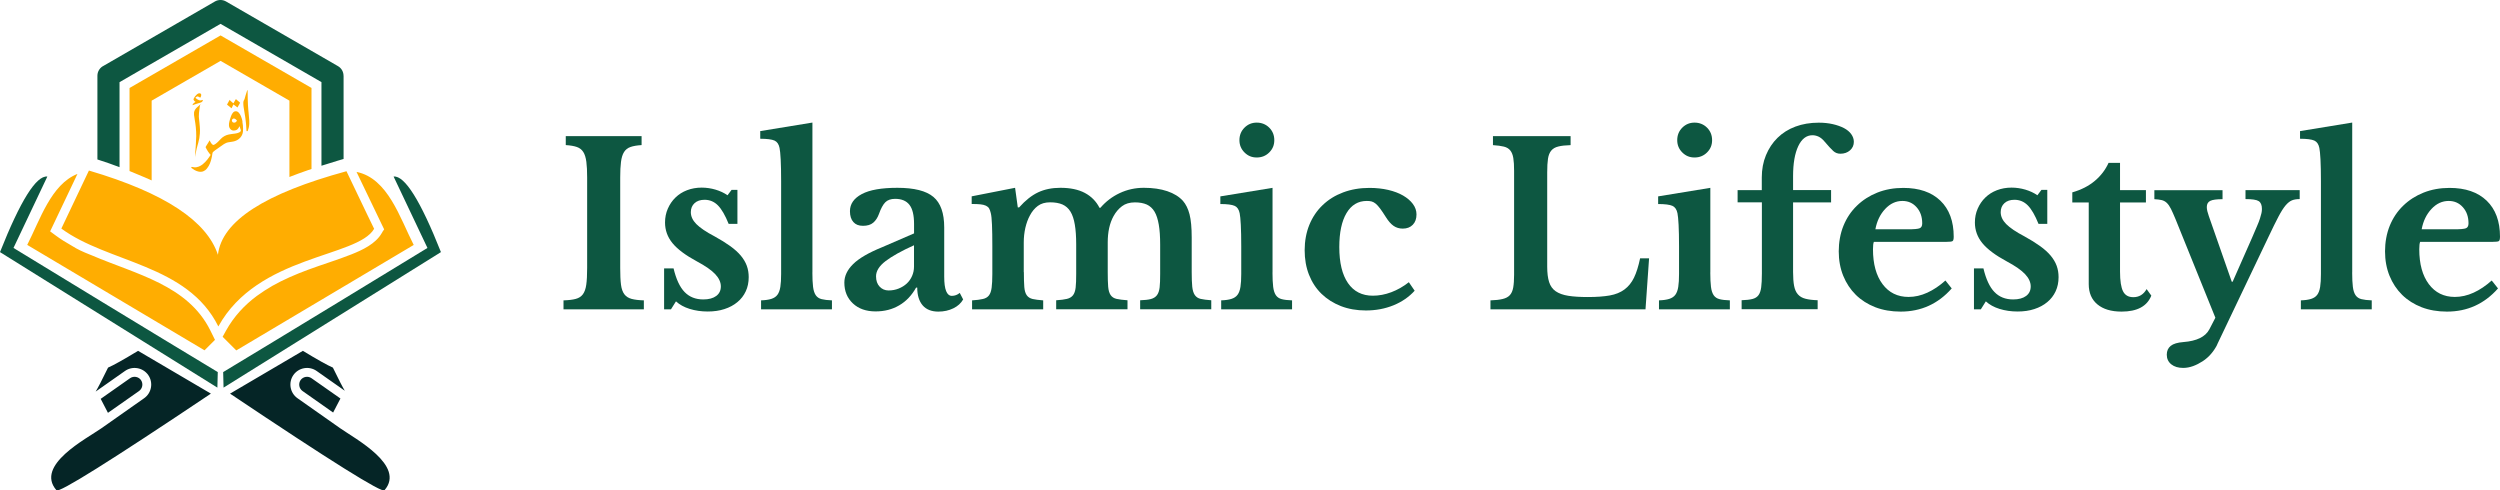 <?xml version="1.0" encoding="UTF-8"?>
<svg id="Layer_2" data-name="Layer 2" xmlns="http://www.w3.org/2000/svg" viewBox="0 0 509.71 100">
  <defs>
    <style>
      .cls-1, .cls-2, .cls-3, .cls-4, .cls-5 {
        stroke-width: 0px;
      }

      .cls-1, .cls-2, .cls-5 {
        fill-rule: evenodd;
      }

      .cls-1, .cls-4 {
        fill: #ffad01;
      }

      .cls-2, .cls-3 {
        fill: #0d5741;
      }

      .cls-5 {
        fill: #052526;
      }
    </style>
  </defs>
  <g id="Layer_1-2" data-name="Layer 1">
    <g>
      <path class="cls-3" d="m131.27,63.07h-16.38v-1.83c1.04-.03,1.87-.13,2.5-.3.63-.17,1.11-.48,1.45-.94.34-.46.57-1.11.69-1.95.12-.84.18-1.98.18-3.42v-18.44c0-1.28-.05-2.35-.16-3.19-.11-.84-.31-1.51-.62-2-.31-.49-.74-.83-1.31-1.03-.57-.2-1.32-.33-2.27-.39v-1.83h15.46v1.83c-.95.06-1.71.19-2.27.39-.57.2-1,.54-1.31,1.03-.31.49-.51,1.15-.62,2-.11.84-.16,1.9-.16,3.19v18.44c0,1.44.05,2.58.16,3.42.11.84.34,1.49.69,1.95.35.46.84.77,1.47.94.63.17,1.46.27,2.5.3v1.83Z"/>
      <path class="cls-3" d="m136.82,63.07h-1.42v-8.35h1.93c.52,2.2,1.27,3.81,2.25,4.82.98,1.01,2.25,1.51,3.81,1.51,1.13,0,2.01-.24,2.64-.71.63-.47.94-1.12.94-1.95s-.38-1.69-1.15-2.5c-.76-.81-2-1.67-3.72-2.59-2.32-1.25-3.99-2.5-5-3.74-1.01-1.24-1.51-2.64-1.51-4.2,0-1.01.19-1.95.57-2.82.38-.87.9-1.63,1.56-2.27.66-.64,1.44-1.14,2.36-1.49.92-.35,1.91-.53,2.98-.53.95,0,1.89.14,2.82.41.93.28,1.75.66,2.45,1.15l.83-1.1h1.19v6.93h-1.79c-.7-1.74-1.43-3-2.18-3.76-.75-.76-1.66-1.15-2.73-1.15-.86,0-1.54.23-2.04.69-.5.46-.76,1.07-.76,1.83,0,.86.37,1.67,1.12,2.43.75.76,2,1.61,3.74,2.52,1.22.67,2.28,1.33,3.17,1.97.89.64,1.61,1.29,2.16,1.95.55.66.96,1.35,1.22,2.06.26.72.39,1.49.39,2.32,0,1.07-.2,2.03-.6,2.89-.4.86-.96,1.59-1.7,2.2-.73.61-1.61,1.09-2.64,1.42-1.02.34-2.16.5-3.42.5-1.32,0-2.54-.18-3.67-.53-1.13-.35-2.06-.86-2.8-1.54l-1.01,1.61Z"/>
      <path class="cls-3" d="m165.63,55.55c0,1.22.05,2.2.14,2.94.09.73.28,1.3.55,1.7.28.4.67.67,1.19.8s1.22.22,2.11.25v1.83h-14.45v-1.83c.86-.03,1.55-.13,2.09-.3.53-.17.95-.44,1.24-.83.29-.38.49-.92.6-1.61.11-.69.16-1.57.16-2.64v-18.95c0-1.77-.03-3.23-.09-4.38-.06-1.15-.14-1.93-.23-2.36-.15-.76-.5-1.27-1.03-1.51-.54-.24-1.51-.37-2.91-.37v-1.56l10.64-1.74v30.55Z"/>
      <path class="cls-3" d="m186.36,47.57v-1.93c0-1.77-.31-3.07-.94-3.88-.63-.81-1.6-1.22-2.91-1.22-.89,0-1.56.24-2.02.71-.46.47-.89,1.26-1.28,2.36-.28.76-.66,1.36-1.17,1.79-.5.43-1.2.64-2.09.64s-1.51-.26-1.97-.78c-.46-.52-.69-1.25-.69-2.2,0-1.47.8-2.63,2.41-3.49,1.61-.86,4.03-1.28,7.27-1.28,3.42,0,5.87.62,7.34,1.86,1.47,1.24,2.2,3.31,2.2,6.22v10.05c0,2.6.52,3.9,1.56,3.9.58,0,1.12-.2,1.61-.6l.69,1.33c-.43.76-1.09,1.37-2,1.81-.9.44-1.92.67-3.05.67-1.41,0-2.48-.43-3.21-1.28-.73-.86-1.1-2.06-1.1-3.62h-.23c-.89,1.59-2.03,2.8-3.44,3.62-1.41.83-3.01,1.24-4.82,1.24-1.93,0-3.47-.54-4.63-1.63-1.16-1.09-1.74-2.5-1.74-4.24,0-1.35.6-2.61,1.79-3.78,1.19-1.18,3.18-2.33,5.96-3.46l6.47-2.8Zm0,2.43c-2.57,1.16-4.5,2.24-5.8,3.23-1.3.99-1.95,2.03-1.95,3.1,0,.89.24,1.59.73,2.11.49.52,1.1.78,1.83.78s1.42-.13,2.06-.39c.64-.26,1.19-.6,1.65-1.03.46-.43.82-.94,1.08-1.54.26-.6.39-1.23.39-1.9v-4.36Z"/>
      <path class="cls-3" d="m208.75,55.5c0,1.28.03,2.29.09,3.03.06.73.23,1.29.5,1.67s.67.63,1.19.76c.52.12,1.24.21,2.16.28v1.83h-14.5v-1.83c.92-.06,1.65-.15,2.2-.28.55-.12.96-.37,1.24-.73s.46-.89.55-1.58c.09-.69.14-1.61.14-2.78v-5.69c0-1.74-.02-3.2-.07-4.36-.05-1.16-.13-1.96-.25-2.39-.09-.4-.21-.71-.34-.94-.14-.23-.35-.41-.64-.55-.29-.14-.67-.23-1.12-.28-.46-.05-1.06-.07-1.79-.07v-1.56l8.85-1.74.55,3.99h.28c1.28-1.44,2.58-2.46,3.88-3.07,1.3-.61,2.81-.92,4.52-.92,2.02,0,3.68.35,5,1.05,1.31.7,2.31,1.71,2.98,3.03h.18c1.1-1.28,2.42-2.29,3.94-3,1.53-.72,3.17-1.08,4.91-1.08,1.84,0,3.43.23,4.79.69,1.36.46,2.42,1.12,3.19,1.97.61.7,1.06,1.62,1.35,2.75.29,1.13.44,2.71.44,4.72v7.06c0,1.25.04,2.25.11,2.98.08.73.25,1.3.53,1.7.28.4.67.66,1.19.78.52.12,1.24.21,2.16.28v1.83h-14.5v-1.83c.92-.03,1.64-.11,2.18-.25.53-.14.95-.4,1.24-.78.29-.38.47-.91.55-1.58.08-.67.11-1.59.11-2.75v-6.01c0-1.59-.09-2.94-.28-4.04s-.47-1.99-.87-2.66c-.4-.67-.93-1.15-1.58-1.45-.66-.29-1.46-.44-2.41-.44-1.07,0-1.95.26-2.64.78-.69.52-1.26,1.19-1.72,2.02-.8,1.44-1.19,3.23-1.19,5.37v6.05c0,1.25.03,2.25.09,2.98.06.73.23,1.3.5,1.7.28.4.68.66,1.22.78.53.12,1.28.21,2.22.28v1.83h-14.54v-1.83c.92-.06,1.64-.15,2.18-.28.53-.12.95-.37,1.24-.73.29-.37.47-.89.55-1.58.08-.69.11-1.61.11-2.78v-6.01c0-1.59-.09-2.94-.28-4.04-.18-1.1-.48-1.99-.89-2.66-.41-.67-.96-1.15-1.63-1.45-.67-.29-1.51-.44-2.52-.44s-1.84.24-2.5.73-1.2,1.15-1.63,1.97c-.4.73-.7,1.58-.92,2.52-.21.95-.32,1.93-.32,2.94v6.05Z"/>
      <path class="cls-3" d="m259.44,55.55c0,1.22.05,2.2.14,2.94.09.73.28,1.3.55,1.7.28.4.67.67,1.19.8.52.14,1.22.22,2.11.25v1.83h-14.45v-1.83c.86-.03,1.55-.13,2.09-.3.53-.17.95-.44,1.24-.83.29-.38.49-.92.6-1.61.11-.69.16-1.57.16-2.64v-5.64c0-1.77-.03-3.23-.09-4.38-.06-1.15-.14-1.93-.23-2.36-.15-.76-.5-1.27-1.03-1.51-.54-.24-1.51-.37-2.91-.37v-1.56l10.64-1.74v17.25Zm-6.74-26.97c0-1.01.34-1.86,1.03-2.55.69-.69,1.52-1.03,2.5-1.03s1.86.34,2.55,1.03,1.03,1.54,1.03,2.55-.34,1.81-1.03,2.5c-.69.69-1.54,1.03-2.55,1.03s-1.81-.34-2.5-1.03-1.03-1.52-1.03-2.5Z"/>
      <path class="cls-3" d="m288.43,59.27c-1.16,1.28-2.61,2.28-4.33,2.98-1.73.7-3.6,1.05-5.62,1.05-1.87,0-3.56-.3-5.09-.89-1.53-.6-2.84-1.43-3.95-2.5-1.1-1.07-1.95-2.36-2.55-3.88-.6-1.51-.89-3.19-.89-5.02s.32-3.62.96-5.18c.64-1.56,1.54-2.9,2.71-4.01,1.16-1.12,2.55-1.98,4.17-2.59,1.62-.61,3.41-.92,5.37-.92,1.38,0,2.65.14,3.83.41,1.18.28,2.19.66,3.03,1.15.84.49,1.51,1.06,2,1.72.49.66.73,1.37.73,2.13,0,.89-.25,1.59-.76,2.11-.5.52-1.19.78-2.04.78-.7,0-1.32-.18-1.86-.55-.54-.37-1.06-.96-1.58-1.79-.46-.73-.85-1.31-1.17-1.74-.32-.43-.62-.76-.89-.99-.28-.23-.55-.38-.83-.46-.28-.08-.61-.11-1.01-.11-1.77,0-3.15.83-4.13,2.48-.98,1.65-1.47,3.96-1.47,6.93,0,3.18.59,5.63,1.77,7.34,1.18,1.71,2.87,2.57,5.07,2.57,1.25,0,2.51-.24,3.76-.71,1.25-.47,2.45-1.15,3.58-2.04l1.19,1.74Z"/>
      <path class="cls-3" d="m335.49,63.07h-31.61v-1.83c1.01-.03,1.83-.12,2.48-.28.64-.15,1.13-.41,1.47-.78.34-.37.57-.89.69-1.56.12-.67.18-1.54.18-2.61v-21.19c0-1.07-.05-1.93-.16-2.59-.11-.66-.31-1.18-.62-1.56-.31-.38-.74-.64-1.31-.78-.57-.14-1.31-.24-2.22-.3v-1.83h15.83v1.83c-1.04.03-1.87.12-2.5.28-.63.15-1.11.43-1.44.83-.34.4-.56.95-.67,1.65-.11.7-.16,1.64-.16,2.8v19.22c0,1.28.13,2.33.39,3.14.26.81.71,1.44,1.35,1.88.64.44,1.5.75,2.57.92,1.07.17,2.4.25,3.99.25,1.77,0,3.26-.11,4.45-.32,1.19-.21,2.19-.62,3-1.22.81-.6,1.46-1.4,1.95-2.41s.9-2.32,1.24-3.94h1.83l-.73,10.41Z"/>
      <path class="cls-3" d="m348.7,55.55c0,1.22.05,2.2.14,2.94.09.73.28,1.3.55,1.7.28.4.67.67,1.19.8.52.14,1.22.22,2.11.25v1.83h-14.45v-1.83c.86-.03,1.55-.13,2.09-.3.53-.17.95-.44,1.24-.83.29-.38.49-.92.6-1.61.11-.69.16-1.57.16-2.64v-5.64c0-1.77-.03-3.23-.09-4.38-.06-1.15-.14-1.93-.23-2.36-.15-.76-.5-1.27-1.03-1.51-.54-.24-1.51-.37-2.91-.37v-1.56l10.64-1.74v17.25Zm-6.74-26.97c0-1.01.34-1.86,1.03-2.55.69-.69,1.52-1.03,2.5-1.03s1.86.34,2.55,1.03,1.03,1.54,1.03,2.55-.34,1.81-1.03,2.5c-.69.69-1.54,1.03-2.55,1.03s-1.81-.34-2.5-1.03-1.03-1.52-1.03-2.5Z"/>
      <path class="cls-3" d="m354.25,38.76h4.95v-2.57c0-1.65.28-3.17.85-4.54.57-1.38,1.35-2.56,2.36-3.55,1.01-.99,2.22-1.76,3.65-2.29,1.42-.53,3-.8,4.75-.8,1.04,0,2,.1,2.87.3s1.63.47,2.27.8c.64.34,1.14.75,1.49,1.24s.53,1.01.53,1.56c0,.7-.26,1.28-.78,1.74-.52.46-1.18.69-1.97.69-.55,0-1.03-.18-1.44-.55-.41-.37-1.03-1.04-1.86-2.02-.37-.43-.75-.73-1.15-.92-.4-.18-.81-.28-1.24-.28-1.22,0-2.19.74-2.89,2.22-.7,1.48-1.06,3.52-1.06,6.12v2.84h7.75v2.52h-7.75v14.17c0,1.16.07,2.11.21,2.84.14.73.4,1.32.78,1.74.38.43.89.73,1.54.89.64.17,1.47.27,2.48.3v1.83h-15.5v-1.83c.92-.03,1.65-.11,2.2-.25s.96-.4,1.24-.78.46-.92.55-1.61c.09-.69.14-1.61.14-2.78v-14.54h-4.95v-2.52Z"/>
      <path class="cls-3" d="m397.92,58.81c-2.78,3.15-6.25,4.72-10.41,4.72-1.9,0-3.62-.3-5.16-.89-1.54-.6-2.87-1.44-3.97-2.52-1.1-1.09-1.96-2.38-2.57-3.88-.61-1.5-.92-3.17-.92-5s.32-3.63.96-5.21c.64-1.57,1.55-2.94,2.73-4.08,1.18-1.15,2.57-2.04,4.17-2.68,1.61-.64,3.37-.96,5.3-.96,3.24,0,5.76.87,7.57,2.61,1.8,1.74,2.71,4.19,2.71,7.34,0,.49-.08.79-.23.89-.15.11-.58.16-1.28.16h-14.77c-.12.28-.18.78-.18,1.51,0,3,.65,5.37,1.95,7.11,1.3,1.74,3.07,2.61,5.3,2.61,1.28,0,2.56-.29,3.83-.87,1.27-.58,2.5-1.41,3.69-2.48l1.28,1.61Zm-8.9-12.06c1.22,0,2.01-.07,2.36-.21.35-.14.53-.47.53-.99,0-1.35-.38-2.45-1.15-3.3-.76-.86-1.73-1.28-2.89-1.28-1.32,0-2.49.54-3.51,1.63-1.02,1.09-1.69,2.47-2,4.15h6.65Z"/>
      <path class="cls-3" d="m403.88,63.07h-1.42v-8.35h1.93c.52,2.2,1.27,3.81,2.25,4.82.98,1.01,2.25,1.51,3.81,1.51,1.13,0,2.01-.24,2.64-.71.63-.47.94-1.12.94-1.95s-.38-1.69-1.15-2.5c-.76-.81-2-1.67-3.72-2.59-2.32-1.25-3.99-2.5-5-3.74-1.01-1.24-1.51-2.64-1.51-4.2,0-1.01.19-1.95.57-2.82.38-.87.9-1.63,1.56-2.27.66-.64,1.44-1.14,2.36-1.49.92-.35,1.91-.53,2.98-.53.95,0,1.89.14,2.82.41.93.28,1.75.66,2.45,1.15l.83-1.1h1.19v6.93h-1.79c-.7-1.74-1.43-3-2.18-3.76-.75-.76-1.66-1.15-2.73-1.15-.86,0-1.54.23-2.04.69-.5.46-.76,1.07-.76,1.83,0,.86.37,1.67,1.12,2.43.75.76,2,1.61,3.74,2.52,1.22.67,2.28,1.33,3.17,1.97.89.64,1.61,1.29,2.16,1.95.55.66.96,1.35,1.22,2.06.26.72.39,1.49.39,2.32,0,1.07-.2,2.03-.6,2.89-.4.86-.96,1.59-1.7,2.2-.73.61-1.61,1.09-2.64,1.42-1.02.34-2.16.5-3.42.5-1.32,0-2.54-.18-3.67-.53-1.13-.35-2.06-.86-2.8-1.54l-1.01,1.61Z"/>
      <path class="cls-3" d="m422.51,41.28v-2.06c1.83-.52,3.37-1.31,4.61-2.36,1.24-1.05,2.16-2.27,2.78-3.65h2.34v5.55h5.28v2.52h-5.28v14.08c0,1.9.21,3.24.62,4.04s1.11,1.19,2.09,1.19c1.19,0,2.09-.55,2.71-1.65l.96,1.33c-.86,2.17-2.87,3.26-6.06,3.26-2.11,0-3.75-.49-4.93-1.47-1.18-.98-1.77-2.35-1.77-4.13v-16.65h-3.35Z"/>
      <path class="cls-3" d="m452.05,70.28c-.34.67-.76,1.3-1.26,1.88-.5.58-1.07,1.08-1.7,1.49-.63.41-1.28.74-1.95.99-.67.24-1.35.37-2.02.37-1.01,0-1.82-.24-2.43-.73-.61-.49-.92-1.15-.92-1.97,0-.76.27-1.36.8-1.79.53-.43,1.4-.69,2.59-.78,2.72-.21,4.48-1.07,5.28-2.57l1.24-2.39-8.12-20.09c-.37-.89-.68-1.59-.94-2.11-.26-.52-.54-.92-.85-1.22-.31-.29-.66-.48-1.06-.57-.4-.09-.89-.15-1.47-.18v-1.83h13.9v1.83c-1.19,0-2.03.11-2.5.34-.47.23-.71.65-.71,1.26,0,.25.04.53.11.85.08.32.18.65.3.99l4.68,13.39h.18l3.95-8.95c.4-.95.73-1.74,1.01-2.36.28-.63.48-1.16.62-1.61.14-.44.24-.8.3-1.08.06-.28.09-.55.09-.83,0-.8-.22-1.33-.67-1.61-.44-.28-1.34-.41-2.68-.41v-1.83h11.05v1.83c-.61,0-1.13.08-1.56.25-.43.17-.86.51-1.31,1.03-.44.52-.93,1.29-1.47,2.32-.54,1.02-1.2,2.38-2,4.06l-10.5,22.02Z"/>
      <path class="cls-3" d="m479.57,55.55c0,1.22.05,2.2.14,2.94.09.73.28,1.3.55,1.7.28.4.67.67,1.19.8s1.22.22,2.11.25v1.83h-14.45v-1.83c.86-.03,1.55-.13,2.09-.3.53-.17.95-.44,1.24-.83.29-.38.49-.92.6-1.61.11-.69.16-1.57.16-2.64v-18.95c0-1.77-.03-3.23-.09-4.38-.06-1.15-.14-1.93-.23-2.36-.15-.76-.5-1.27-1.03-1.51-.54-.24-1.51-.37-2.91-.37v-1.56l10.64-1.74v30.55Z"/>
      <path class="cls-3" d="m509.3,58.81c-2.78,3.15-6.25,4.72-10.41,4.72-1.9,0-3.62-.3-5.16-.89-1.54-.6-2.87-1.44-3.97-2.52-1.1-1.09-1.96-2.38-2.57-3.88-.61-1.5-.92-3.17-.92-5s.32-3.63.96-5.21c.64-1.57,1.55-2.94,2.73-4.08,1.18-1.15,2.57-2.04,4.17-2.68,1.61-.64,3.37-.96,5.3-.96,3.24,0,5.76.87,7.57,2.61,1.8,1.74,2.71,4.19,2.71,7.34,0,.49-.08.79-.23.89-.15.11-.58.16-1.28.16h-14.77c-.12.28-.18.78-.18,1.51,0,3,.65,5.37,1.95,7.11,1.3,1.74,3.07,2.61,5.3,2.61,1.28,0,2.56-.29,3.83-.87,1.27-.58,2.5-1.41,3.69-2.48l1.28,1.61Zm-8.9-12.06c1.22,0,2.01-.07,2.36-.21.35-.14.53-.47.53-.99,0-1.35-.38-2.45-1.15-3.3-.76-.86-1.73-1.28-2.89-1.28-1.32,0-2.49.54-3.51,1.63-1.02,1.09-1.69,2.47-2,4.15h6.65Z"/>
    </g>
    <g>
      <g>
        <g>
          <path class="cls-4" d="m50.83,25.2c0,.12-.02.27-.05.47-.02.14-.04.25-.06.34-.06.23-.12.45-.2.65-.01.03-.03.05-.05.08,0,0-.01,0-.02,0-.06,0-.1.02-.16,0-.02,0-.03-.02-.03-.04,0-.08-.02-.17-.02-.25,0-.28-.03-.55-.05-.83,0-.13-.02-.25-.03-.38-.03-.36-.07-.71-.12-1.06-.02-.13-.03-.26-.05-.37-.03-.16-.05-.33-.08-.48-.11-.65-.19-1.17-.25-1.57-.01-.07-.02-.2-.04-.4-.02-.27-.03-.56.06-.81.03-.08.08-.17.14-.27.02-.04.04-.08.05-.12.06-.2.13-.43.19-.68.07-.27.17-.6.32-1.01.02-.05.05-.09.09-.1.01,0,.02,0,.02.01v.02s0,.02,0,.01c-.02,0-.04,0-.05.02,0,.01,0,.02.01.02h.03s.01,0,.01.01c0,.1,0,.2,0,.3,0,.33,0,.8.02,1.43.02.88.06,1.67.13,2.36.01.12.02.25.04.37.06.6.11,1.15.14,1.66.01.18,0,.38,0,.61Z"/>
          <path class="cls-4" d="m41.36,20.42c-.01.14-.08.26-.19.35-.09.08-.22.13-.34.16-.25.07-.48.15-.74.23-.26.08-.52.17-.79.27-.02,0-.04,0-.06,0,0,0-.01,0,0-.01.02-.03.03-.05.04-.08,0-.03.02-.05.04-.09.05-.09.12-.17.19-.24.11-.08.22-.15.33-.21.02,0,.02-.02.02-.04-.02-.02-.07-.05-.15-.1-.09-.06-.16-.15-.21-.26-.03-.06-.05-.11-.05-.14,0-.02,0-.05.02-.07.02-.03.03-.05.03-.07,0-.03.02-.06.03-.09.06-.13.14-.25.23-.37.09-.11.19-.22.3-.33.19-.19.46-.38.75-.29.14.04.23.21.22.34,0,.17-.08.34-.16.49-.03.06-.11.04-.14,0-.04-.03-.07-.06-.11-.09-.04-.03-.1-.05-.15-.06-.08-.03-.22-.1-.29-.05-.03.02-.05.03-.07.04-.07.03-.13.07-.19.12l-.06.11s0,.03,0,.04l.07.04s.08.07.12.1c.15.13.32.22.51.3.06.03.12.04.17.05.16.02.34.01.47-.08.03-.02.07-.03.1-.02.03,0,.04.03.04.05Z"/>
          <path class="cls-4" d="m48.95,20.96s-.07.1-.09.15c-.02.05-.05.1-.08.16-.08.13-.14.26-.23.4-.04.07-.08.14-.11.23,0,0,0,0-.01,0-.05-.02-.1-.05-.14-.08-.04-.04-.08-.07-.13-.11-.18-.13-.33-.25-.46-.34-.04-.03-.08-.05-.13-.08,0,0,0,0,0,0,0,0,0,0,0,0,0,0,0,0,0,0,0,0,0,0,0,0,0,0,0,0,0,0,0,0,0,0,0,0,0,0,0,0,0,0,0,0,0,0,0,0,0,0,0,0,0,0,0,0,0,0,0,0-.02.06-.03.12-.06.17-.07.15-.15.3-.22.45-.02.05-.05.09-.08.14-.01.02-.03.02-.05,0-.09-.08-.17-.16-.26-.23-.17-.14-.34-.27-.52-.41-.02-.02-.04-.05-.07-.09-.02-.03,0-.05,0-.07.04-.06.08-.11.11-.17.11-.21.23-.42.34-.62.02-.04.01-.08.03-.11,0,0,0,0,0,0,0,0,0,0,0,0,0,0,0,0,0,0,0,0,0,0,0,0,0,0,0,0,0,0,0,0,0,0,0,0s0,0,0,0c0,0,0,0,0,0,0,0,0,0,0,0,0,0,0,0,0,0,.07.08.15.16.24.24.16.14.33.28.49.43.01.01.03.02.05.03.01,0,.03,0,.04-.01.12-.21.23-.42.35-.62.02-.04.04-.08.07-.11.02-.04.05-.07.07-.11,0,0,0,0,0,0,0,0,0,0,0,0,0,0,0,0,.01,0,0,0,0,0,0,0,0,0,0,0,0,0,0,0,0,0,0,0,0,0,0,0,0,0,0,0,0,0,0,0,0,0,0,0,0,0,.06.06.11.12.17.17.2.17.41.34.61.51.02.02.03.04,0,.07Z"/>
          <path class="cls-4" d="m40.85,21.27s0,0,0,0c0,0,0,0,0,0h0s0,0,0,0t0,0s-.06.07-.09.1c-.17.15-.36.31-.55.48-.33.29-.59.66-.65,1.1-.02.16-.01.33,0,.49.05.4.14.85.2,1.3.02.13.04.25.06.37.04.25.07.52.1.81.03.31.05.63.07.95.02.33.03.62.02.9-.01.53-.04,1.15-.09,1.87-.04.46-.08.89-.1,1.29,0,0,0,0,0,0,0,0,0,.01,0,.02,0,.08-.01.16-.02.24-.01.12-.02.25,0,.37,0,.05,0,.1,0,.15,0,.05,0,.1,0,.15,0,.1,0,.2,0,.3,0,0,0,0,0,0h0s0,0,0,0c0-.07,0-.14.01-.22,0-.08.02-.15.03-.22.01-.08.02-.16.03-.24,0-.08.02-.16.04-.24.02-.1.04-.2.06-.3.02-.12.05-.25.07-.37.03-.13.05-.25.08-.36.08-.29.18-.68.32-1.16.16-.57.27-1.18.31-1.83.02-.28.03-.54.02-.76,0-.19-.01-.4-.03-.61-.01-.23-.04-.46-.06-.69-.04-.33-.08-.67-.11-1.01-.01-.13-.02-.26-.03-.37,0-.24,0-.48.03-.74.05-.47.1-.91.16-1.31,0-.07.03-.15.04-.22,0-.04.02-.07.04-.1.03-.04.05-.08.08-.12,0,0,0-.02,0-.02,0,0,0,0,0,0Z"/>
          <path class="cls-4" d="m40.33,23.12s0,.01,0,.02c0,0,0-.01,0-.02Z"/>
          <polygon class="cls-4" points="49.04 26.1 49.04 26.1 49.04 26.09 49.04 26.1"/>
          <path class="cls-4" d="m49.45,24.78c-.07-.39-.19-.76-.34-1.12-.11-.25-.24-.49-.43-.69-.24-.26-.53-.36-.87-.24-.19.07-.35.26-.46.44-.11.18-.2.37-.27.58-.13.34-.23.7-.32,1.06-.13.55-.16,1.14.27,1.57.1.1.24.18.38.21.26.05.58.02.83-.11.07-.04.12-.07.14-.09.14-.13.25-.27.33-.43l.11-.21s0,0,0,0h0s0,0,0,0c0,0,0,0,0,0,0,0,0,0,0,0,0,0,0,0,.01,0,0,0,0,0,0,0,.03.02.04.04.05.08.02.1.05.19.08.29.04.12.08.25.13.37.03.09.02.17-.02.25-.12.2-.32.28-.52.35-.21.07-.42.12-.65.15-.18.03-.41.05-.7.09-.18.02-.36.05-.54.09-.62.13-1.16.41-1.6.86-.14.15-.28.29-.42.44-.19.2-.39.39-.6.55-.14.11-.28.19-.43.26-.05.02-.1.03-.14.02-.12-.03-.24-.14-.32-.24-.17-.21-.3-.43-.39-.66-.01-.04-.03-.04-.04,0-.03.06-.06.12-.1.17-.05.07-.09.15-.13.22-.23.35-.4.62-.51.82-.02.04-.04.08-.06.14,0,0,0,.01,0,.02,0,.02.01.04.03.06.08.16.15.3.22.42.16.29.36.58.59.87.06.07.12.15.19.21,0,0,0,0,0,0-.22.34-.45.67-.69.97-.25.32-.54.62-.87.89-.5.43-1.15.74-1.82.67-.14-.02-.27-.04-.4-.07-.03,0-.06,0-.1,0,0,0-.01,0-.02.01-.02.03-.04.06-.05.09-.02.05.04.12.07.14.05.04.11.07.16.1.14.1.28.19.42.28.11.07.24.13.36.18.11.05.24.09.4.13.21.06.44.07.68.05.26-.03.54-.16.74-.31.15-.11.28-.24.39-.39.24-.3.43-.63.58-.99.13-.33.24-.66.31-.99.03-.15.07-.3.1-.45l.11-.67c.02-.1.07-.19.15-.26.26-.24.5-.4.85-.64.2-.14.4-.27.59-.42.21-.16.42-.31.64-.45.1-.07.21-.13.32-.19.12-.07.24-.12.37-.17.08-.03.17-.05.27-.07.22-.04.46-.08.72-.11.16-.02.27-.04.35-.06.42-.09.78-.26,1.1-.5.47-.36.78-.88.85-1.47.02-.19.03-.39.03-.58,0-.51-.06-1.01-.15-1.5Zm-1.17-.1c-.06.07-.13.14-.22.22-.07.05-.14.09-.21.1-.15.03-.31,0-.42-.09-.05-.04-.08-.09-.11-.16-.08-.17-.05-.32.08-.46.04-.04.07-.06.11-.08.05-.03.09-.04.13-.05.05-.01.11,0,.19.03.15.06.28.16.39.29.04.04.06.08.08.13,0,.02,0,.05-.01.07Z"/>
        </g>
        <path class="cls-1" d="m63.51,17.93v16.52s-.02,0-.03.01c-.32.11-.63.21-.94.32-.01,0-.03.01-.04.02-.04.01-.08.03-.11.04-.04.01-.07.02-.09.03h0s0,0-.01,0h0s0,0,0,0c0,0,0,0,0,0h0c-1.01.35-1.98.71-2.91,1.07,0,0,0,0,0,0-.13.05-.25.1-.37.15v-15.57l-7.01-4.05-7.03-4.06-14.05,8.11v16.26c-.46-.21-.93-.42-1.41-.62h0s-.06-.03-.09-.04c-.02,0-.04-.02-.06-.02-.42-.18-.85-.36-1.29-.54-.53-.23-1.09-.46-1.66-.69v-16.93l18.56-10.72,1.12.65,17.44,10.07Z"/>
      </g>
      <g>
        <path class="cls-2" d="m9.65,35.99c-2.27-.22-5.49,4.92-9.65,15.41,0,0,14.77,9.21,44.32,27.63,0,0,.03-1.49.08-3.17,0,0-13.84-8.33-41.65-25.31,0,0,2.3-4.85,6.9-14.55h0Zm70.6,0c2.27-.22,5.49,4.92,9.65,15.41,0,0-14.77,9.21-44.32,27.63,0,0-.03-1.49-.08-3.17,0,0,13.84-8.33,41.65-25.31,0,0-2.3-4.85-6.9-14.55h0Z"/>
        <path class="cls-1" d="m44.51,66.57c8.06-14.64,28.36-14.03,31.77-19.92,0,0-1.96-4-5.64-11.74-16.57,4.52-25.4,10.11-26.21,17.04-2.22-6.78-10.66-12.57-26.3-17.18-3.75,7.88-5.62,11.83-5.62,11.83,9.49,7.02,25.71,7.23,32.01,19.96h0Zm-2.8,4.86L5.55,49.93c2.59-5.05,4.87-12.36,10.24-14.47-1.64,3.46-3.28,6.91-4.93,10.37l-.64,1.34,1.19.88c1,.74,2.08,1.41,3.19,2.03,1.15.75,2.44,1.32,3.61,1.78.17.07.33.13.5.2,9.04,3.87,19.58,6.05,24.17,15.31l.95,1.92-2.14,2.14h0Zm6.49,0l36.15-21.49c-2.8-5.47-5.25-13.6-11.66-14.89,1.72,3.61,3.45,7.22,5.2,10.82l.42.86v.02s0,.04,0,.04c-.08.13-.17.26-.27.38l-.22.38c-1.25,2.17-3.92,3.42-6.16,4.31-2.92,1.16-5.96,2.06-8.91,3.16-2.5.93-4.93,1.97-7.2,3.25-1.09.63-2.15,1.31-3.18,2.06-2.51,1.87-4.68,4.17-6.31,7.12l-.67,1.21,2.78,2.78h0Z"/>
        <path class="cls-5" d="m61.28,77.5h0c.51-.72,1.51-.89,2.23-.39l5.9,4.14-.72,1.38-.77,1.48-6.24-4.39c-.72-.51-.89-1.51-.39-2.23h0Zm-14.37,2.76c20.56,13.78,31.05,20.34,31.48,19.69,4.35-5.01-5.96-10.48-9.01-12.62l-8.73-6.14c-1.53-1.08-1.9-3.2-.83-4.73,1.08-1.53,3.2-1.9,4.73-.83l5.75,4.04c-.45-.74-1.26-2.32-2.43-4.72-1.11-.48-3.15-1.62-6.12-3.42-9.89,5.82-14.84,8.72-14.84,8.72h0Zm-3.92,0c-20.56,13.78-31.05,20.34-31.48,19.69-4.43-5.09,6.11-10.49,9.15-12.62l8.73-6.14c1.53-1.08,1.9-3.2.83-4.73-1.08-1.53-3.2-1.9-4.73-.83l-5.99,4.21c.42-.66,1.26-2.29,2.53-4.89,1.11-.48,3.15-1.62,6.12-3.42,9.89,5.82,14.84,8.72,14.84,8.72h0Zm-14.24-2.76h0c-.51-.72-1.51-.89-2.23-.39l-5.99,4.21.68,1.31.8,1.54,6.34-4.45c.72-.51.89-1.51.39-2.23h0Z"/>
      </g>
      <path class="cls-2" d="m70.05,15.44v16.97c-.41.12-.82.24-1.22.36-1,.3-1.93.59-2.77.86-.17.05-.35.11-.52.16v-17.05l-10.29-5.94-10.29-5.94-20.59,11.89v17.33c-1.45-.55-2.98-1.09-4.51-1.57V15.44c0-.89.52-1.67,1.27-2.03L43.82.3c.73-.42,1.6-.39,2.28.01l22.82,13.18c.72.42,1.12,1.17,1.12,1.95h0Z"/>
    </g>
  </g>
</svg>